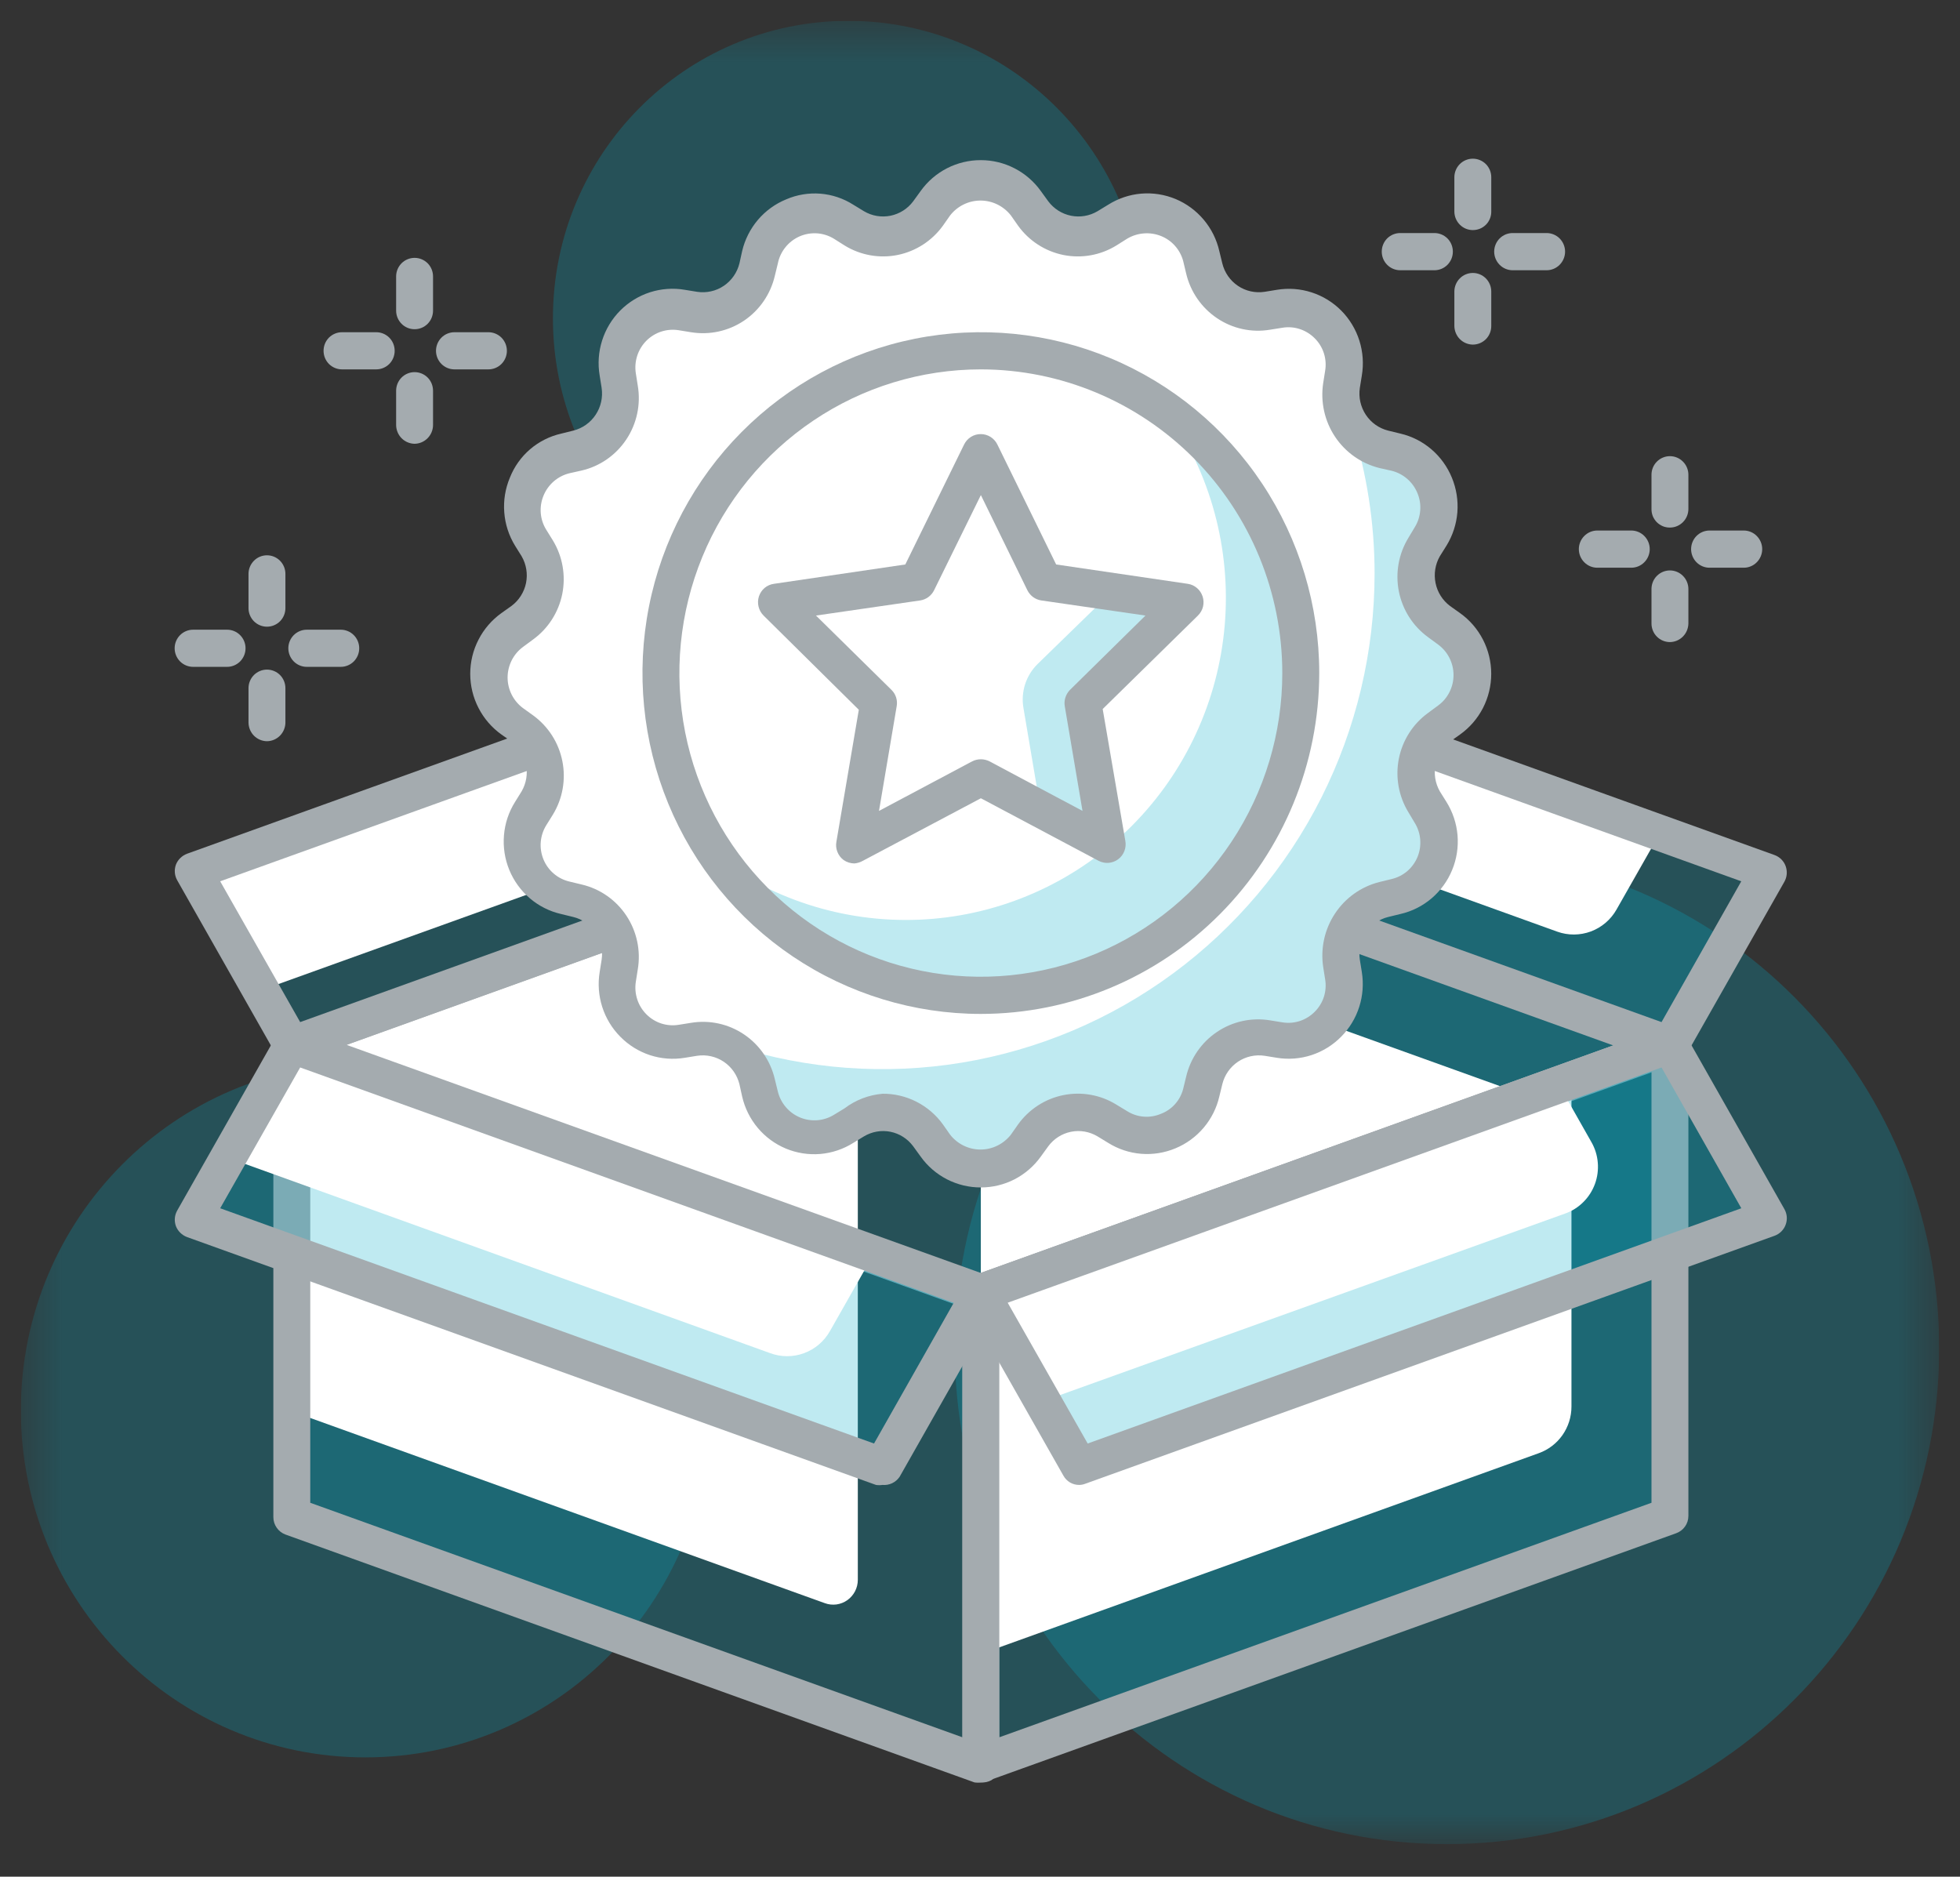 <svg width="47" height="45" viewBox="0 0 47 45" fill="none" xmlns="http://www.w3.org/2000/svg">
<rect x="0" y="0" width="47" height="45" fill="#333333" stroke="none"/>
<g clip-path="url(#clip0_11946_2479)">
<mask id="mask0_11946_2479" style="mask-type:luminance" maskUnits="userSpaceOnUse" x="0" y="0" width="47" height="45">
<path d="M46.5 0.5H0.5V44.219H46.5V0.5Z" fill="white"/>
</mask>
<g mask="url(#mask0_11946_2479)">
<path d="M8.762 42.139C13.325 42.139 17.023 38.413 17.023 33.817C17.023 29.221 13.325 25.495 8.762 25.495C4.199 25.495 0.5 29.221 0.5 33.817C0.5 38.413 4.199 42.139 8.762 42.139Z" fill="#00AFC8" fill-opacity="0.25"/>
<path d="M20.34 14.766C24.251 14.766 27.422 11.572 27.422 7.633C27.422 3.694 24.251 0.5 20.34 0.5C16.429 0.5 13.259 3.694 13.259 7.633C13.259 11.572 16.429 14.766 20.34 14.766Z" fill="#00AFC8" fill-opacity="0.25"/>
<path d="M34.698 44.219C41.216 44.219 46.501 38.896 46.501 32.331C46.501 25.765 41.216 20.442 34.698 20.442C28.18 20.442 22.895 25.765 22.895 32.331C22.895 38.896 28.18 44.219 34.698 44.219Z" fill="#00AFC8" fill-opacity="0.25"/>
<path d="M40.038 25.049L23.52 19.105L6.997 25.049L23.52 30.993L40.038 25.049Z" fill="#00AFC8" fill-opacity="0.25"/>
<path d="M20.57 20.169L6.997 25.049L20.57 29.935V20.169Z" fill="white"/>
<path d="M36.627 26.28L23.52 21.566V30.993L36.627 26.28Z" fill="white"/>
<path d="M23.521 31.445C23.47 31.454 23.418 31.454 23.367 31.445L6.844 25.501C6.759 25.47 6.686 25.413 6.635 25.339C6.583 25.264 6.555 25.176 6.555 25.085C6.555 24.993 6.582 24.904 6.634 24.829C6.686 24.753 6.759 24.695 6.844 24.663L23.367 18.719C23.464 18.683 23.571 18.683 23.668 18.719L40.192 24.663C40.278 24.695 40.352 24.752 40.405 24.827C40.458 24.903 40.486 24.993 40.487 25.085C40.487 25.177 40.458 25.266 40.405 25.341C40.352 25.415 40.278 25.471 40.192 25.501L23.668 31.445C23.619 31.454 23.57 31.454 23.521 31.445ZM8.313 25.055L23.521 30.524L38.728 25.055L23.521 19.581L8.313 25.055Z" fill="#A4ABAF"/>
<path d="M21.16 14.944L4.637 20.889L6.997 25.049L23.521 19.105L21.16 14.944Z" fill="#00AFC8" fill-opacity="0.25"/>
<path d="M14.226 17.441L4.637 20.895L6.254 23.748L14.515 20.776C14.678 20.717 14.826 20.623 14.948 20.501C15.071 20.378 15.166 20.23 15.225 20.067C15.285 19.904 15.308 19.729 15.294 19.556C15.279 19.383 15.227 19.215 15.141 19.064L14.226 17.441Z" fill="white"/>
<path d="M6.997 25.501C6.919 25.502 6.842 25.482 6.774 25.442C6.707 25.402 6.651 25.344 6.613 25.275L4.253 21.114C4.22 21.057 4.199 20.994 4.193 20.928C4.187 20.862 4.196 20.796 4.218 20.734C4.241 20.674 4.277 20.62 4.323 20.575C4.369 20.53 4.423 20.495 4.483 20.472L21.006 14.528C21.105 14.493 21.212 14.493 21.31 14.529C21.408 14.565 21.491 14.634 21.544 14.724L23.904 18.885C23.936 18.942 23.956 19.005 23.961 19.07C23.966 19.135 23.958 19.201 23.935 19.262C23.913 19.323 23.877 19.378 23.831 19.424C23.785 19.47 23.729 19.505 23.668 19.527L7.145 25.471C7.097 25.49 7.048 25.5 6.997 25.501ZM5.28 21.132L7.198 24.508L22.871 18.867L20.959 15.491L5.28 21.132Z" fill="#A4ABAF"/>
<path d="M25.881 14.944L42.404 20.889L40.038 25.049L23.52 19.105L25.881 14.944Z" fill="#00AFC8" fill-opacity="0.25"/>
<path d="M25.881 14.944L39.814 19.961L38.763 21.81C38.626 22.052 38.408 22.238 38.148 22.335C37.888 22.431 37.602 22.433 37.341 22.339L24.358 17.661L25.881 14.944Z" fill="white"/>
<path d="M40.044 25.501C39.993 25.509 39.941 25.509 39.89 25.501L23.367 19.557C23.307 19.534 23.253 19.499 23.207 19.454C23.161 19.409 23.125 19.355 23.101 19.295C23.079 19.233 23.071 19.167 23.077 19.101C23.083 19.035 23.104 18.972 23.137 18.915L25.497 14.754C25.549 14.664 25.631 14.595 25.728 14.559C25.825 14.524 25.931 14.523 26.028 14.558L42.552 20.502C42.613 20.524 42.668 20.559 42.715 20.605C42.761 20.651 42.797 20.706 42.819 20.767C42.841 20.829 42.85 20.894 42.845 20.959C42.84 21.024 42.82 21.087 42.788 21.144L40.427 25.305C40.385 25.367 40.327 25.418 40.26 25.452C40.194 25.487 40.119 25.503 40.044 25.501ZM24.164 18.867L39.843 24.508L41.755 21.132L26.081 15.491L24.164 18.867Z" fill="#A4ABAF"/>
<path d="M34.397 6.48H33.576C33.459 6.48 33.346 6.433 33.263 6.349C33.18 6.265 33.134 6.152 33.134 6.034C33.134 5.915 33.18 5.802 33.263 5.718C33.346 5.635 33.459 5.588 33.576 5.588H34.397C34.514 5.588 34.627 5.635 34.71 5.718C34.793 5.802 34.839 5.915 34.839 6.034C34.839 6.152 34.793 6.265 34.71 6.349C34.627 6.433 34.514 6.48 34.397 6.48Z" fill="#A4ABAF"/>
<path d="M37.087 6.48H36.273C36.155 6.48 36.043 6.433 35.96 6.349C35.877 6.265 35.83 6.152 35.83 6.034C35.83 5.915 35.877 5.802 35.96 5.718C36.043 5.635 36.155 5.588 36.273 5.588H37.087C37.204 5.588 37.317 5.635 37.4 5.718C37.483 5.802 37.53 5.915 37.53 6.034C37.53 6.152 37.483 6.265 37.4 6.349C37.317 6.433 37.204 6.48 37.087 6.48Z" fill="#A4ABAF"/>
<path d="M35.318 8.263C35.201 8.262 35.089 8.214 35.006 8.131C34.924 8.048 34.877 7.935 34.875 7.817V6.991C34.875 6.873 34.922 6.76 35.005 6.676C35.088 6.592 35.2 6.545 35.318 6.545C35.435 6.545 35.548 6.592 35.631 6.676C35.714 6.76 35.76 6.873 35.76 6.991V7.817C35.76 7.936 35.714 8.049 35.631 8.133C35.548 8.216 35.435 8.263 35.318 8.263Z" fill="#A4ABAF"/>
<path d="M35.318 5.517C35.2 5.517 35.088 5.47 35.005 5.386C34.922 5.302 34.875 5.189 34.875 5.071V4.25C34.875 4.132 34.922 4.019 35.005 3.935C35.088 3.852 35.2 3.805 35.318 3.805C35.435 3.805 35.548 3.852 35.631 3.935C35.714 4.019 35.76 4.132 35.76 4.25V5.071C35.761 5.13 35.75 5.188 35.728 5.242C35.706 5.297 35.674 5.346 35.632 5.388C35.591 5.429 35.542 5.462 35.488 5.484C35.434 5.506 35.376 5.517 35.318 5.517Z" fill="#A4ABAF"/>
<path d="M39.117 13.613H38.303C38.185 13.613 38.073 13.566 37.99 13.482C37.907 13.399 37.86 13.285 37.86 13.167C37.86 13.049 37.907 12.935 37.99 12.852C38.073 12.768 38.185 12.721 38.303 12.721H39.117C39.235 12.721 39.347 12.768 39.43 12.852C39.513 12.935 39.56 13.049 39.56 13.167C39.56 13.285 39.513 13.399 39.43 13.482C39.347 13.566 39.235 13.613 39.117 13.613Z" fill="#A4ABAF"/>
<path d="M41.815 13.613H40.994C40.877 13.613 40.764 13.566 40.681 13.482C40.599 13.399 40.552 13.285 40.552 13.167C40.552 13.049 40.599 12.935 40.681 12.852C40.764 12.768 40.877 12.721 40.994 12.721H41.815C41.932 12.721 42.045 12.768 42.127 12.852C42.21 12.935 42.257 13.049 42.257 13.167C42.257 13.285 42.21 13.399 42.127 13.482C42.045 13.566 41.932 13.613 41.815 13.613Z" fill="#A4ABAF"/>
<path d="M40.044 15.396C39.927 15.396 39.814 15.349 39.731 15.265C39.648 15.182 39.602 15.068 39.602 14.95V14.124C39.602 14.006 39.648 13.892 39.731 13.809C39.814 13.725 39.927 13.678 40.044 13.678C40.161 13.678 40.274 13.725 40.357 13.809C40.44 13.892 40.487 14.006 40.487 14.124V14.95C40.485 15.068 40.438 15.181 40.355 15.264C40.273 15.347 40.161 15.395 40.044 15.396Z" fill="#A4ABAF"/>
<path d="M40.044 12.65C39.986 12.651 39.928 12.64 39.874 12.618C39.82 12.595 39.771 12.563 39.729 12.521C39.688 12.479 39.656 12.43 39.633 12.376C39.612 12.321 39.601 12.263 39.602 12.204V11.384C39.602 11.265 39.648 11.152 39.731 11.069C39.814 10.985 39.927 10.938 40.044 10.938C40.162 10.938 40.274 10.985 40.357 11.069C40.44 11.152 40.487 11.265 40.487 11.384V12.204C40.487 12.322 40.44 12.436 40.357 12.519C40.274 12.603 40.162 12.65 40.044 12.65Z" fill="#A4ABAF"/>
<path d="M9.022 8.857H8.201C8.084 8.857 7.971 8.81 7.888 8.727C7.805 8.643 7.759 8.53 7.759 8.412C7.759 8.293 7.805 8.18 7.888 8.096C7.971 8.013 8.084 7.966 8.201 7.966H9.022C9.139 7.966 9.252 8.013 9.335 8.096C9.418 8.18 9.464 8.293 9.464 8.412C9.464 8.53 9.418 8.643 9.335 8.727C9.252 8.81 9.139 8.857 9.022 8.857Z" fill="#A4ABAF"/>
<path d="M11.712 8.857H10.898C10.78 8.857 10.668 8.81 10.585 8.727C10.502 8.643 10.455 8.53 10.455 8.412C10.455 8.293 10.502 8.18 10.585 8.096C10.668 8.013 10.78 7.966 10.898 7.966H11.712C11.829 7.966 11.942 8.013 12.025 8.096C12.108 8.18 12.155 8.293 12.155 8.412C12.155 8.53 12.108 8.643 12.025 8.727C11.942 8.81 11.829 8.857 11.712 8.857Z" fill="#A4ABAF"/>
<path d="M9.942 10.641C9.825 10.639 9.713 10.592 9.63 10.508C9.548 10.425 9.501 10.313 9.499 10.195V9.369C9.499 9.25 9.546 9.137 9.629 9.053C9.712 8.97 9.824 8.923 9.942 8.923C10.059 8.923 10.172 8.97 10.255 9.053C10.338 9.137 10.384 9.25 10.384 9.369V10.195C10.383 10.313 10.335 10.425 10.253 10.508C10.17 10.592 10.059 10.639 9.942 10.641Z" fill="#A4ABAF"/>
<path d="M9.942 7.894C9.824 7.894 9.712 7.848 9.629 7.764C9.546 7.68 9.499 7.567 9.499 7.449V6.628C9.499 6.51 9.546 6.397 9.629 6.313C9.712 6.23 9.824 6.183 9.942 6.183C10.059 6.183 10.172 6.23 10.255 6.313C10.338 6.397 10.384 6.51 10.384 6.628V7.449C10.384 7.567 10.338 7.68 10.255 7.764C10.172 7.848 10.059 7.894 9.942 7.894Z" fill="#A4ABAF"/>
<path d="M5.445 15.99H4.631C4.514 15.99 4.401 15.943 4.318 15.86C4.235 15.776 4.188 15.663 4.188 15.544C4.188 15.426 4.235 15.313 4.318 15.229C4.401 15.146 4.514 15.099 4.631 15.099H5.445C5.563 15.099 5.675 15.146 5.758 15.229C5.841 15.313 5.888 15.426 5.888 15.544C5.888 15.663 5.841 15.776 5.758 15.86C5.675 15.943 5.563 15.99 5.445 15.99Z" fill="#A4ABAF"/>
<path d="M8.171 15.99H7.357C7.239 15.99 7.127 15.943 7.044 15.86C6.961 15.776 6.914 15.663 6.914 15.544C6.914 15.426 6.961 15.313 7.044 15.229C7.127 15.146 7.239 15.099 7.357 15.099H8.171C8.288 15.099 8.401 15.146 8.484 15.229C8.567 15.313 8.614 15.426 8.614 15.544C8.614 15.663 8.567 15.776 8.484 15.86C8.401 15.943 8.288 15.99 8.171 15.99Z" fill="#A4ABAF"/>
<path d="M6.402 17.773C6.285 17.772 6.173 17.724 6.09 17.641C6.008 17.558 5.961 17.445 5.959 17.328V16.502C5.959 16.383 6.006 16.27 6.089 16.186C6.172 16.103 6.284 16.056 6.402 16.056C6.519 16.056 6.632 16.103 6.715 16.186C6.798 16.27 6.844 16.383 6.844 16.502V17.328C6.843 17.445 6.795 17.558 6.713 17.641C6.63 17.724 6.518 17.772 6.402 17.773Z" fill="#A4ABAF"/>
<path d="M6.402 15.027C6.284 15.027 6.172 14.98 6.089 14.897C6.006 14.813 5.959 14.7 5.959 14.582V13.761C5.959 13.643 6.006 13.53 6.089 13.446C6.172 13.362 6.284 13.315 6.402 13.315C6.519 13.315 6.632 13.362 6.715 13.446C6.798 13.53 6.844 13.643 6.844 13.761V14.582C6.844 14.7 6.798 14.813 6.715 14.897C6.632 14.98 6.519 15.027 6.402 15.027Z" fill="#A4ABAF"/>
<path d="M23.52 42.287L6.997 36.343V25.049L23.52 30.993V42.287Z" fill="#00AFC8" fill-opacity="0.25"/>
<path d="M19.779 38.441L6.997 33.841V25.055L20.57 29.935V37.883C20.57 37.978 20.547 38.072 20.503 38.157C20.459 38.241 20.396 38.314 20.319 38.369C20.241 38.424 20.152 38.459 20.058 38.472C19.964 38.484 19.868 38.474 19.779 38.441Z" fill="white"/>
<path d="M23.521 42.739C23.47 42.747 23.418 42.747 23.367 42.739L6.844 36.795C6.759 36.763 6.686 36.707 6.635 36.632C6.583 36.558 6.555 36.469 6.555 36.379V25.085C6.553 25.013 6.569 24.942 6.601 24.878C6.633 24.814 6.68 24.758 6.738 24.716C6.797 24.676 6.864 24.65 6.935 24.641C7.006 24.631 7.078 24.639 7.145 24.663L23.668 30.607C23.754 30.639 23.829 30.696 23.882 30.771C23.934 30.847 23.963 30.937 23.963 31.029V42.323C23.963 42.394 23.946 42.464 23.913 42.527C23.88 42.59 23.832 42.645 23.775 42.685C23.697 42.728 23.609 42.747 23.521 42.739ZM7.44 36.034L23.078 41.657V31.314L7.44 25.685V36.034Z" fill="#A4ABAF"/>
<path d="M21.16 35.154L4.637 29.21L6.997 25.049L23.521 30.993L21.16 35.154Z" fill="#00AFC8" fill-opacity="0.25"/>
<path d="M18.463 32.444L5.48 27.766L7.021 25.055L20.953 30.066L19.903 31.915C19.765 32.161 19.544 32.35 19.28 32.447C19.016 32.544 18.726 32.543 18.463 32.444Z" fill="white"/>
<path d="M21.16 35.606C21.109 35.614 21.057 35.614 21.006 35.606L4.483 29.662C4.423 29.639 4.369 29.604 4.323 29.559C4.277 29.514 4.241 29.46 4.218 29.4C4.196 29.338 4.187 29.272 4.193 29.206C4.199 29.14 4.22 29.077 4.253 29.02L6.613 24.859C6.665 24.769 6.747 24.7 6.844 24.664C6.941 24.629 7.047 24.628 7.145 24.663L23.668 30.607C23.729 30.63 23.784 30.666 23.829 30.712C23.875 30.758 23.911 30.814 23.933 30.875C23.961 30.933 23.976 30.997 23.976 31.062C23.976 31.127 23.961 31.191 23.933 31.249L21.573 35.41C21.528 35.477 21.466 35.53 21.393 35.565C21.32 35.599 21.24 35.614 21.16 35.606ZM5.28 28.972L20.959 34.613L22.871 31.237L7.198 25.596L5.28 28.972Z" fill="#A4ABAF"/>
<path d="M23.52 42.287L40.038 36.343V25.049L23.52 30.993V42.287Z" fill="#00AFC8" fill-opacity="0.25"/>
<path d="M23.52 39.66L36.899 34.845C37.128 34.763 37.326 34.612 37.467 34.412C37.607 34.212 37.683 33.973 37.683 33.728V25.905L23.52 30.999V39.66Z" fill="white"/>
<path d="M23.521 42.739C23.428 42.739 23.337 42.709 23.261 42.656C23.204 42.615 23.157 42.56 23.125 42.497C23.094 42.434 23.077 42.364 23.078 42.293V30.999C23.078 30.908 23.106 30.818 23.157 30.743C23.209 30.668 23.282 30.61 23.367 30.577L39.891 24.633C39.958 24.609 40.03 24.602 40.101 24.611C40.171 24.62 40.239 24.646 40.298 24.686C40.357 24.728 40.404 24.783 40.438 24.847C40.47 24.912 40.487 24.983 40.487 25.055V36.349C40.487 36.441 40.459 36.53 40.405 36.605C40.352 36.679 40.278 36.735 40.192 36.765L23.668 42.709C23.621 42.727 23.571 42.738 23.521 42.739ZM23.963 31.314V41.657L39.602 36.034V25.685L23.963 31.314Z" fill="#A4ABAF"/>
<path d="M25.881 35.154L42.404 29.21L40.038 25.049L23.52 30.993L25.881 35.154Z" fill="#00AFC8" fill-opacity="0.25"/>
<path d="M24.996 33.603L37.536 29.097C37.699 29.039 37.846 28.945 37.969 28.822C38.092 28.7 38.186 28.552 38.246 28.389C38.306 28.225 38.329 28.051 38.314 27.877C38.3 27.704 38.248 27.536 38.161 27.385L37.383 26.012L23.52 30.999L24.996 33.603Z" fill="white"/>
<path d="M25.881 35.606C25.803 35.607 25.726 35.587 25.658 35.547C25.591 35.507 25.535 35.449 25.498 35.38L23.137 31.219C23.104 31.163 23.083 31.101 23.077 31.036C23.071 30.971 23.079 30.906 23.102 30.845C23.126 30.784 23.161 30.729 23.207 30.683C23.253 30.637 23.307 30.601 23.367 30.577L39.891 24.633C39.989 24.598 40.096 24.598 40.194 24.634C40.292 24.67 40.375 24.739 40.428 24.829L42.788 28.99C42.821 29.047 42.84 29.11 42.846 29.175C42.851 29.24 42.842 29.306 42.819 29.367C42.797 29.428 42.761 29.483 42.715 29.529C42.669 29.575 42.613 29.61 42.552 29.632L26.029 35.576C25.982 35.595 25.932 35.605 25.881 35.606ZM24.164 31.237L26.082 34.613L41.756 28.972L39.843 25.596L24.164 31.237Z" fill="#A4ABAF"/>
<path d="M34.768 15.045L34.526 14.867C34.256 14.669 34.069 14.376 34.003 14.046C33.936 13.716 33.995 13.373 34.166 13.084L34.326 12.822C34.437 12.641 34.504 12.435 34.521 12.223C34.538 12.01 34.504 11.797 34.423 11.6C34.342 11.403 34.215 11.228 34.053 11.09C33.892 10.953 33.7 10.855 33.493 10.807L33.204 10.736C32.876 10.655 32.59 10.453 32.402 10.171C32.214 9.888 32.138 9.545 32.189 9.208L32.237 8.911C32.27 8.701 32.253 8.486 32.188 8.284C32.123 8.081 32.012 7.897 31.863 7.747C31.714 7.596 31.531 7.483 31.331 7.417C31.13 7.35 30.917 7.333 30.708 7.365L30.407 7.413C30.075 7.467 29.734 7.393 29.453 7.204C29.173 7.015 28.974 6.727 28.896 6.397L28.826 6.099C28.776 5.892 28.678 5.7 28.54 5.538C28.403 5.376 28.229 5.249 28.034 5.167C27.838 5.086 27.626 5.052 27.415 5.068C27.204 5.084 27 5.151 26.819 5.261L26.566 5.422C26.279 5.594 25.939 5.653 25.612 5.587C25.285 5.521 24.994 5.335 24.795 5.065L24.618 4.821C24.495 4.648 24.332 4.507 24.144 4.41C23.955 4.313 23.747 4.262 23.535 4.262C23.324 4.262 23.115 4.313 22.927 4.41C22.738 4.507 22.576 4.648 22.452 4.821L22.275 5.065C22.077 5.335 21.785 5.521 21.458 5.587C21.131 5.653 20.791 5.594 20.505 5.422L20.233 5.249C20.053 5.139 19.849 5.072 19.637 5.056C19.426 5.04 19.215 5.074 19.019 5.156C18.824 5.237 18.65 5.364 18.512 5.526C18.375 5.688 18.277 5.88 18.227 6.088L18.162 6.385C18.082 6.715 17.881 7.003 17.601 7.191C17.32 7.379 16.979 7.454 16.646 7.401L16.351 7.354C16.141 7.32 15.927 7.337 15.726 7.402C15.524 7.468 15.341 7.581 15.192 7.732C15.042 7.883 14.93 8.067 14.865 8.27C14.799 8.473 14.783 8.688 14.816 8.899L14.863 9.196C14.916 9.533 14.84 9.877 14.652 10.16C14.464 10.443 14.177 10.644 13.848 10.724L13.559 10.795C13.354 10.845 13.163 10.943 13.002 11.081C12.841 11.219 12.715 11.393 12.634 11.589C12.553 11.786 12.519 11.999 12.535 12.211C12.551 12.423 12.617 12.629 12.727 12.81L12.886 13.072C13.06 13.36 13.12 13.703 13.055 14.033C12.989 14.363 12.803 14.657 12.532 14.855L12.285 15.033C12.113 15.159 11.973 15.323 11.876 15.513C11.78 15.703 11.729 15.914 11.729 16.127C11.729 16.341 11.78 16.551 11.876 16.741C11.973 16.931 12.113 17.096 12.285 17.221L12.532 17.393C12.8 17.593 12.985 17.887 13.05 18.216C13.116 18.546 13.057 18.888 12.886 19.177L12.727 19.432C12.616 19.614 12.549 19.82 12.532 20.033C12.515 20.246 12.549 20.46 12.63 20.657C12.711 20.854 12.838 21.029 12.999 21.168C13.161 21.306 13.353 21.404 13.559 21.453L13.848 21.524C14.178 21.603 14.466 21.804 14.654 22.087C14.842 22.371 14.917 22.715 14.863 23.052L14.816 23.349C14.783 23.56 14.799 23.775 14.865 23.978C14.93 24.181 15.042 24.366 15.192 24.516C15.341 24.667 15.524 24.78 15.726 24.846C15.927 24.912 16.141 24.928 16.351 24.895L16.646 24.847C16.979 24.794 17.32 24.869 17.601 25.058C17.881 25.246 18.082 25.534 18.162 25.864L18.227 26.161C18.277 26.368 18.374 26.561 18.512 26.723C18.65 26.885 18.824 27.012 19.019 27.093C19.215 27.174 19.427 27.207 19.638 27.19C19.849 27.172 20.053 27.105 20.233 26.993L20.487 26.838C20.774 26.666 21.113 26.607 21.441 26.673C21.768 26.739 22.059 26.925 22.258 27.195L22.435 27.439C22.558 27.612 22.721 27.753 22.909 27.85C23.097 27.947 23.306 27.998 23.517 27.998C23.729 27.998 23.938 27.947 24.126 27.85C24.314 27.753 24.477 27.612 24.6 27.439L24.777 27.195C24.976 26.925 25.267 26.739 25.594 26.673C25.922 26.607 26.261 26.666 26.548 26.838L26.802 26.993C26.982 27.105 27.186 27.172 27.397 27.19C27.608 27.207 27.82 27.174 28.016 27.093C28.211 27.012 28.385 26.885 28.523 26.723C28.661 26.561 28.758 26.368 28.808 26.161L28.879 25.864C28.956 25.533 29.155 25.245 29.436 25.056C29.716 24.868 30.057 24.793 30.39 24.847L30.691 24.895C30.899 24.927 31.112 24.91 31.313 24.844C31.514 24.777 31.696 24.664 31.845 24.514C31.994 24.363 32.106 24.179 32.17 23.977C32.236 23.774 32.252 23.559 32.219 23.349L32.172 23.052C32.119 22.715 32.195 22.372 32.383 22.088C32.571 21.805 32.858 21.604 33.187 21.524L33.476 21.453C33.682 21.404 33.874 21.306 34.036 21.168C34.197 21.029 34.324 20.854 34.405 20.657C34.486 20.46 34.52 20.246 34.503 20.033C34.486 19.82 34.419 19.614 34.308 19.432L34.149 19.177C33.978 18.887 33.921 18.544 33.987 18.215C34.054 17.885 34.24 17.593 34.508 17.393L34.751 17.221C34.921 17.097 35.06 16.934 35.157 16.746C35.253 16.558 35.305 16.349 35.306 16.138C35.308 15.926 35.26 15.716 35.167 15.527C35.073 15.337 34.937 15.172 34.768 15.045Z" fill="white"/>
<path d="M34.768 15.045L34.526 14.867C34.256 14.669 34.07 14.376 34.003 14.046C33.936 13.716 33.995 13.373 34.166 13.084L34.326 12.822C34.437 12.641 34.504 12.435 34.521 12.223C34.538 12.01 34.504 11.797 34.423 11.6C34.342 11.403 34.215 11.228 34.053 11.09C33.892 10.953 33.7 10.855 33.494 10.807L33.205 10.736C32.88 10.656 32.597 10.46 32.408 10.183C32.774 11.336 32.962 12.539 32.962 13.749C32.962 15.619 32.524 17.461 31.685 19.128C30.845 20.795 29.627 22.238 28.129 23.342C26.632 24.446 24.897 25.178 23.066 25.48C21.235 25.782 19.358 25.644 17.59 25.079C17.868 25.267 18.066 25.553 18.145 25.881L18.209 26.179C18.259 26.386 18.357 26.579 18.494 26.741C18.632 26.903 18.806 27.029 19.002 27.111C19.198 27.192 19.41 27.225 19.621 27.208C19.832 27.19 20.036 27.123 20.216 27.011L20.47 26.856C20.756 26.684 21.096 26.625 21.423 26.691C21.75 26.757 22.041 26.943 22.24 27.213L22.417 27.457C22.541 27.63 22.703 27.771 22.892 27.868C23.08 27.965 23.288 28.016 23.5 28.016C23.712 28.016 23.92 27.965 24.108 27.868C24.297 27.771 24.459 27.63 24.583 27.457L24.76 27.213C24.959 26.943 25.25 26.757 25.577 26.691C25.904 26.625 26.244 26.684 26.53 26.856L26.784 27.011C26.964 27.123 27.168 27.19 27.379 27.208C27.59 27.225 27.802 27.192 27.998 27.111C28.194 27.029 28.368 26.903 28.506 26.741C28.643 26.579 28.741 26.386 28.79 26.179L28.861 25.881C28.939 25.551 29.138 25.263 29.418 25.074C29.698 24.886 30.039 24.811 30.372 24.865L30.673 24.913C30.881 24.945 31.095 24.928 31.296 24.861C31.496 24.795 31.678 24.682 31.827 24.532C31.976 24.381 32.088 24.197 32.153 23.994C32.218 23.792 32.234 23.577 32.201 23.367L32.154 23.07C32.102 22.733 32.177 22.389 32.365 22.106C32.553 21.823 32.84 21.622 33.169 21.542L33.458 21.471C33.665 21.422 33.856 21.324 34.018 21.186C34.179 21.047 34.306 20.872 34.387 20.675C34.468 20.477 34.502 20.264 34.485 20.051C34.468 19.838 34.402 19.632 34.29 19.45L34.131 19.194C33.961 18.905 33.903 18.562 33.97 18.233C34.036 17.903 34.222 17.61 34.491 17.411L34.733 17.239C34.908 17.117 35.052 16.954 35.152 16.765C35.252 16.576 35.306 16.366 35.31 16.151C35.313 15.937 35.266 15.725 35.172 15.532C35.078 15.34 34.939 15.173 34.768 15.045Z" fill="#00AFC8" fill-opacity="0.25"/>
<path d="M23.521 28.473C23.238 28.474 22.96 28.407 22.708 28.278C22.457 28.149 22.239 27.961 22.075 27.73L21.898 27.486C21.765 27.306 21.571 27.182 21.353 27.138C21.135 27.094 20.909 27.134 20.718 27.248L20.464 27.403C20.224 27.554 19.953 27.646 19.671 27.67C19.39 27.694 19.106 27.649 18.845 27.541C18.584 27.432 18.353 27.262 18.17 27.044C17.988 26.827 17.86 26.569 17.796 26.291L17.732 26C17.678 25.779 17.544 25.586 17.356 25.459C17.168 25.333 16.94 25.282 16.716 25.316L16.421 25.364C16.142 25.41 15.856 25.389 15.587 25.301C15.318 25.213 15.074 25.061 14.875 24.859C14.676 24.659 14.527 24.413 14.441 24.143C14.355 23.874 14.334 23.587 14.38 23.307L14.427 23.01C14.461 22.785 14.411 22.555 14.285 22.366C14.159 22.177 13.968 22.042 13.748 21.988L13.453 21.916C13.178 21.853 12.921 21.724 12.706 21.54C12.49 21.356 12.321 21.123 12.213 20.86C12.105 20.597 12.061 20.312 12.085 20.028C12.108 19.744 12.199 19.471 12.35 19.23L12.509 18.974C12.62 18.781 12.658 18.554 12.614 18.335C12.571 18.116 12.449 17.92 12.273 17.785L12.025 17.613C11.794 17.448 11.605 17.23 11.475 16.977C11.344 16.723 11.276 16.442 11.276 16.157C11.276 15.871 11.344 15.59 11.475 15.337C11.605 15.083 11.794 14.865 12.025 14.7L12.267 14.528C12.445 14.395 12.569 14.199 12.614 13.98C12.658 13.761 12.621 13.533 12.509 13.339L12.35 13.084C12.202 12.842 12.113 12.568 12.092 12.284C12.07 12.001 12.116 11.717 12.226 11.455C12.33 11.191 12.497 10.956 12.712 10.772C12.927 10.588 13.184 10.459 13.459 10.397L13.748 10.325C13.967 10.27 14.158 10.135 14.283 9.946C14.409 9.757 14.46 9.528 14.427 9.303L14.38 9.006C14.332 8.725 14.352 8.437 14.438 8.166C14.524 7.894 14.673 7.648 14.873 7.446C15.073 7.245 15.318 7.095 15.587 7.008C15.857 6.922 16.143 6.901 16.421 6.949L16.716 6.997C16.94 7.031 17.168 6.981 17.356 6.854C17.544 6.727 17.678 6.534 17.732 6.313L17.796 6.022C17.861 5.745 17.991 5.488 18.175 5.271C18.359 5.055 18.591 4.887 18.853 4.78C19.112 4.668 19.394 4.622 19.674 4.644C19.955 4.667 20.226 4.758 20.464 4.91L20.718 5.065C20.909 5.178 21.135 5.217 21.353 5.173C21.57 5.129 21.765 5.006 21.898 4.827L22.075 4.583C22.239 4.352 22.457 4.164 22.708 4.035C22.96 3.906 23.238 3.839 23.521 3.84C23.802 3.84 24.079 3.907 24.33 4.037C24.58 4.166 24.796 4.353 24.96 4.583L25.137 4.827C25.271 5.006 25.465 5.129 25.683 5.173C25.9 5.217 26.127 5.178 26.318 5.065L26.572 4.91C26.811 4.759 27.083 4.667 27.364 4.643C27.646 4.619 27.929 4.664 28.19 4.772C28.451 4.881 28.683 5.052 28.865 5.269C29.048 5.486 29.176 5.744 29.239 6.022L29.31 6.313C29.363 6.534 29.497 6.727 29.685 6.854C29.873 6.981 30.101 7.031 30.325 6.997L30.62 6.949C30.898 6.903 31.183 6.924 31.452 7.011C31.721 7.098 31.965 7.248 32.164 7.449C32.363 7.65 32.512 7.897 32.597 8.167C32.683 8.438 32.703 8.726 32.656 9.006L32.608 9.303C32.575 9.528 32.627 9.757 32.752 9.946C32.877 10.135 33.068 10.27 33.287 10.325L33.582 10.397C33.856 10.461 34.112 10.591 34.326 10.775C34.541 10.959 34.708 11.192 34.816 11.455C34.924 11.717 34.969 12.002 34.947 12.285C34.924 12.568 34.835 12.842 34.686 13.084L34.526 13.339C34.416 13.533 34.379 13.761 34.424 13.98C34.468 14.199 34.591 14.394 34.768 14.528L35.01 14.7C35.242 14.865 35.43 15.083 35.561 15.337C35.691 15.59 35.759 15.871 35.759 16.157C35.759 16.442 35.691 16.723 35.561 16.977C35.43 17.23 35.242 17.448 35.01 17.613L34.768 17.785C34.591 17.919 34.468 18.114 34.424 18.334C34.379 18.552 34.416 18.78 34.526 18.974L34.686 19.23C34.836 19.471 34.927 19.744 34.951 20.028C34.974 20.312 34.931 20.597 34.822 20.86C34.715 21.123 34.545 21.356 34.33 21.54C34.114 21.724 33.858 21.853 33.582 21.916L33.287 21.988C33.068 22.042 32.876 22.177 32.75 22.366C32.624 22.555 32.574 22.785 32.608 23.01L32.656 23.307C32.701 23.587 32.68 23.874 32.594 24.143C32.508 24.413 32.359 24.659 32.16 24.859C31.962 25.06 31.718 25.211 31.451 25.299C31.183 25.387 30.898 25.409 30.62 25.364L30.325 25.316C30.101 25.282 29.873 25.333 29.685 25.459C29.497 25.586 29.363 25.779 29.31 26L29.239 26.291C29.175 26.568 29.046 26.825 28.863 27.041C28.68 27.257 28.449 27.426 28.189 27.534C27.928 27.643 27.645 27.689 27.364 27.666C27.083 27.643 26.811 27.553 26.572 27.403L26.318 27.248C26.127 27.134 25.9 27.094 25.682 27.138C25.464 27.182 25.27 27.306 25.137 27.486L24.96 27.73C24.796 27.96 24.58 28.147 24.33 28.277C24.079 28.406 23.802 28.473 23.521 28.473ZM21.16 26.226C21.443 26.223 21.722 26.288 21.975 26.417C22.227 26.545 22.446 26.732 22.612 26.963L22.783 27.207C22.87 27.318 22.98 27.408 23.107 27.47C23.233 27.532 23.371 27.564 23.512 27.564C23.652 27.564 23.791 27.532 23.917 27.47C24.043 27.408 24.154 27.318 24.241 27.207L24.412 26.963C24.673 26.599 25.062 26.347 25.499 26.259C25.937 26.171 26.392 26.252 26.772 26.488L27.026 26.642C27.146 26.718 27.283 26.764 27.425 26.775C27.567 26.786 27.709 26.763 27.84 26.707C27.969 26.658 28.085 26.578 28.177 26.475C28.27 26.372 28.336 26.247 28.371 26.113L28.442 25.822C28.544 25.381 28.809 24.995 29.183 24.744C29.556 24.492 30.011 24.393 30.454 24.466L30.75 24.514C30.89 24.537 31.034 24.526 31.17 24.482C31.305 24.437 31.428 24.361 31.529 24.258C31.629 24.158 31.704 24.035 31.747 23.9C31.79 23.764 31.8 23.62 31.776 23.48L31.729 23.183C31.663 22.736 31.764 22.28 32.013 21.905C32.261 21.529 32.64 21.26 33.075 21.15L33.37 21.078C33.508 21.046 33.636 20.981 33.745 20.889C33.853 20.796 33.937 20.679 33.992 20.547C34.046 20.415 34.068 20.272 34.056 20.13C34.045 19.988 33.999 19.85 33.924 19.729L33.771 19.473C33.538 19.09 33.457 18.632 33.544 18.191C33.632 17.75 33.881 17.359 34.243 17.096L34.485 16.917C34.6 16.834 34.693 16.724 34.757 16.597C34.822 16.47 34.855 16.329 34.855 16.186C34.855 16.044 34.822 15.903 34.757 15.776C34.693 15.649 34.6 15.539 34.485 15.455L34.243 15.277C33.881 15.014 33.632 14.622 33.544 14.181C33.457 13.74 33.538 13.283 33.771 12.899L33.924 12.644C34 12.522 34.045 12.384 34.056 12.242C34.068 12.099 34.045 11.955 33.989 11.823C33.935 11.691 33.851 11.574 33.743 11.481C33.635 11.388 33.508 11.322 33.37 11.288L33.081 11.223C32.644 11.115 32.263 10.847 32.013 10.471C31.763 10.095 31.662 9.638 31.729 9.19L31.776 8.893C31.8 8.753 31.79 8.609 31.747 8.473C31.704 8.337 31.629 8.214 31.529 8.114C31.428 8.012 31.305 7.935 31.17 7.891C31.034 7.846 30.89 7.835 30.75 7.859L30.454 7.906C30.011 7.98 29.556 7.881 29.183 7.629C28.809 7.377 28.544 6.992 28.442 6.551L28.371 6.254C28.334 6.12 28.267 5.997 28.175 5.894C28.083 5.79 27.968 5.71 27.84 5.659C27.709 5.607 27.567 5.585 27.426 5.597C27.284 5.608 27.148 5.652 27.026 5.725L26.772 5.885C26.392 6.12 25.937 6.202 25.499 6.114C25.062 6.025 24.673 5.774 24.412 5.41L24.241 5.166C24.154 5.055 24.043 4.965 23.917 4.903C23.791 4.841 23.652 4.809 23.512 4.809C23.371 4.809 23.233 4.841 23.107 4.903C22.98 4.965 22.87 5.055 22.783 5.166L22.612 5.41C22.35 5.774 21.962 6.025 21.524 6.114C21.087 6.202 20.632 6.12 20.251 5.885L19.998 5.725C19.874 5.649 19.735 5.605 19.591 5.595C19.447 5.586 19.303 5.611 19.171 5.669C19.039 5.728 18.923 5.817 18.833 5.93C18.742 6.043 18.68 6.177 18.652 6.319L18.581 6.61C18.479 7.051 18.215 7.437 17.841 7.689C17.467 7.94 17.012 8.039 16.569 7.966L16.274 7.918C16.134 7.896 15.991 7.907 15.856 7.951C15.721 7.995 15.599 8.071 15.499 8.171C15.399 8.272 15.323 8.396 15.28 8.531C15.236 8.667 15.225 8.811 15.247 8.952L15.294 9.25C15.369 9.697 15.271 10.157 15.021 10.534C14.771 10.912 14.388 11.18 13.949 11.282L13.654 11.348C13.516 11.382 13.388 11.448 13.28 11.541C13.173 11.634 13.088 11.751 13.034 11.883C12.979 12.015 12.956 12.158 12.967 12.301C12.978 12.444 13.024 12.582 13.099 12.703L13.258 12.959C13.491 13.343 13.571 13.801 13.483 14.242C13.394 14.683 13.143 15.074 12.78 15.336L12.538 15.515C12.425 15.599 12.333 15.709 12.269 15.836C12.206 15.963 12.172 16.104 12.172 16.246C12.172 16.388 12.206 16.528 12.269 16.655C12.333 16.782 12.425 16.892 12.538 16.977L12.786 17.155C13.148 17.419 13.398 17.81 13.485 18.251C13.573 18.692 13.492 19.15 13.258 19.533L13.099 19.788C13.024 19.91 12.979 20.047 12.967 20.189C12.955 20.332 12.978 20.475 13.032 20.607C13.086 20.739 13.171 20.856 13.279 20.948C13.387 21.041 13.516 21.105 13.654 21.138L13.949 21.209C14.388 21.312 14.771 21.579 15.021 21.957C15.271 22.335 15.369 22.794 15.294 23.242L15.247 23.539C15.225 23.68 15.236 23.824 15.28 23.96C15.323 24.096 15.399 24.219 15.499 24.32C15.599 24.421 15.721 24.497 15.856 24.541C15.991 24.585 16.134 24.596 16.274 24.573L16.569 24.526C17.012 24.452 17.467 24.551 17.841 24.803C18.215 25.055 18.479 25.44 18.581 25.881L18.652 26.172C18.686 26.311 18.752 26.439 18.845 26.548C18.937 26.656 19.053 26.74 19.184 26.795C19.315 26.849 19.457 26.872 19.599 26.861C19.74 26.85 19.877 26.805 19.998 26.731L20.251 26.577C20.517 26.375 20.834 26.254 21.166 26.226H21.16Z" fill="#A4ABAF"/>
<path d="M23.514 23.86C27.751 23.86 31.186 20.401 31.186 16.133C31.186 11.866 27.751 8.406 23.514 8.406C19.277 8.406 15.843 11.866 15.843 16.133C15.843 20.401 19.277 23.86 23.514 23.86Z" fill="white"/>
<path d="M27.982 9.862C29.03 11.351 29.521 13.165 29.369 14.983C29.216 16.802 28.429 18.507 27.147 19.797C25.866 21.087 24.172 21.879 22.367 22.032C20.561 22.185 18.761 21.689 17.283 20.633C17.929 21.55 18.765 22.314 19.735 22.872C20.704 23.43 21.782 23.768 22.894 23.863C24.006 23.957 25.126 23.807 26.174 23.421C27.223 23.035 28.175 22.423 28.964 21.628C29.754 20.834 30.361 19.875 30.745 18.819C31.129 17.763 31.279 16.636 31.186 15.515C31.092 14.395 30.757 13.309 30.204 12.332C29.65 11.356 28.892 10.513 27.982 9.862Z" fill="#00AFC8" fill-opacity="0.25"/>
<path d="M23.52 24.312C21.916 24.312 20.347 23.833 19.012 22.935C17.678 22.037 16.638 20.76 16.024 19.267C15.41 17.773 15.249 16.13 15.562 14.544C15.875 12.959 16.648 11.503 17.783 10.36C18.918 9.217 20.363 8.438 21.937 8.123C23.511 7.808 25.143 7.969 26.626 8.588C28.108 9.207 29.375 10.254 30.267 11.598C31.159 12.942 31.635 14.523 31.635 16.139C31.633 18.306 30.778 20.384 29.256 21.917C27.735 23.449 25.672 24.311 23.52 24.312ZM23.52 8.857C22.091 8.857 20.693 9.284 19.504 10.085C18.315 10.885 17.389 12.022 16.842 13.352C16.295 14.683 16.151 16.147 16.43 17.56C16.709 18.972 17.398 20.27 18.409 21.288C19.42 22.306 20.708 23 22.11 23.281C23.512 23.562 24.966 23.417 26.287 22.866C27.608 22.315 28.737 21.382 29.531 20.184C30.325 18.987 30.749 17.579 30.749 16.139C30.748 14.208 29.986 12.357 28.63 10.992C27.275 9.627 25.437 8.859 23.52 8.857Z" fill="#A4ABAF"/>
<path d="M23.52 10.843L25.031 13.934L28.418 14.433L25.969 16.834L26.547 20.235L23.52 18.63L20.487 20.235L21.065 16.834L18.616 14.433L22.003 13.934L23.52 10.843Z" fill="white"/>
<path d="M25.97 16.84L28.419 14.463L26.649 14.201L24.878 15.925C24.742 16.06 24.64 16.226 24.581 16.409C24.523 16.593 24.509 16.787 24.542 16.977L24.955 19.42L26.554 20.264L25.97 16.84Z" fill="#00AFC8" fill-opacity="0.25"/>
<path d="M20.487 20.704C20.395 20.703 20.304 20.674 20.228 20.621C20.161 20.571 20.11 20.503 20.08 20.425C20.049 20.348 20.041 20.263 20.057 20.181L20.594 17.019L18.31 14.76C18.251 14.701 18.21 14.628 18.19 14.547C18.17 14.466 18.173 14.381 18.198 14.302C18.224 14.223 18.271 14.152 18.334 14.098C18.398 14.045 18.476 14.01 18.558 13.999L21.709 13.535L23.119 10.658C23.156 10.583 23.213 10.519 23.284 10.475C23.355 10.431 23.437 10.408 23.521 10.409C23.603 10.409 23.684 10.433 23.754 10.477C23.823 10.521 23.88 10.584 23.916 10.658L25.326 13.535L28.483 13.999C28.565 14.011 28.641 14.046 28.703 14.1C28.766 14.153 28.812 14.223 28.838 14.302C28.864 14.381 28.867 14.466 28.848 14.547C28.828 14.628 28.785 14.702 28.726 14.76L26.442 17.001L26.985 20.163C27 20.246 26.992 20.331 26.961 20.409C26.931 20.487 26.879 20.555 26.811 20.605C26.744 20.654 26.665 20.684 26.581 20.69C26.498 20.696 26.415 20.678 26.341 20.639L23.521 19.141L20.694 20.639C20.631 20.675 20.56 20.698 20.487 20.704ZM19.567 14.76L21.378 16.543C21.429 16.593 21.467 16.655 21.489 16.724C21.51 16.792 21.515 16.865 21.502 16.935L21.078 19.444L23.314 18.255C23.378 18.223 23.449 18.206 23.521 18.206C23.592 18.206 23.663 18.223 23.727 18.255L25.958 19.444L25.533 16.935C25.521 16.865 25.526 16.792 25.548 16.724C25.57 16.656 25.607 16.594 25.657 16.543L27.468 14.76L24.966 14.397C24.896 14.386 24.829 14.358 24.772 14.316C24.715 14.273 24.668 14.218 24.636 14.153L23.521 11.871L22.399 14.153C22.367 14.218 22.321 14.273 22.263 14.316C22.206 14.358 22.139 14.386 22.069 14.397L19.567 14.76Z" fill="#A4ABAF"/>
</g>
</g>
<defs>
<clipPath id="clip0_11946_2479">
<rect width="46" height="44" fill="white" transform="translate(0.5 0.5)"/>
</clipPath>
</defs>
</svg>
